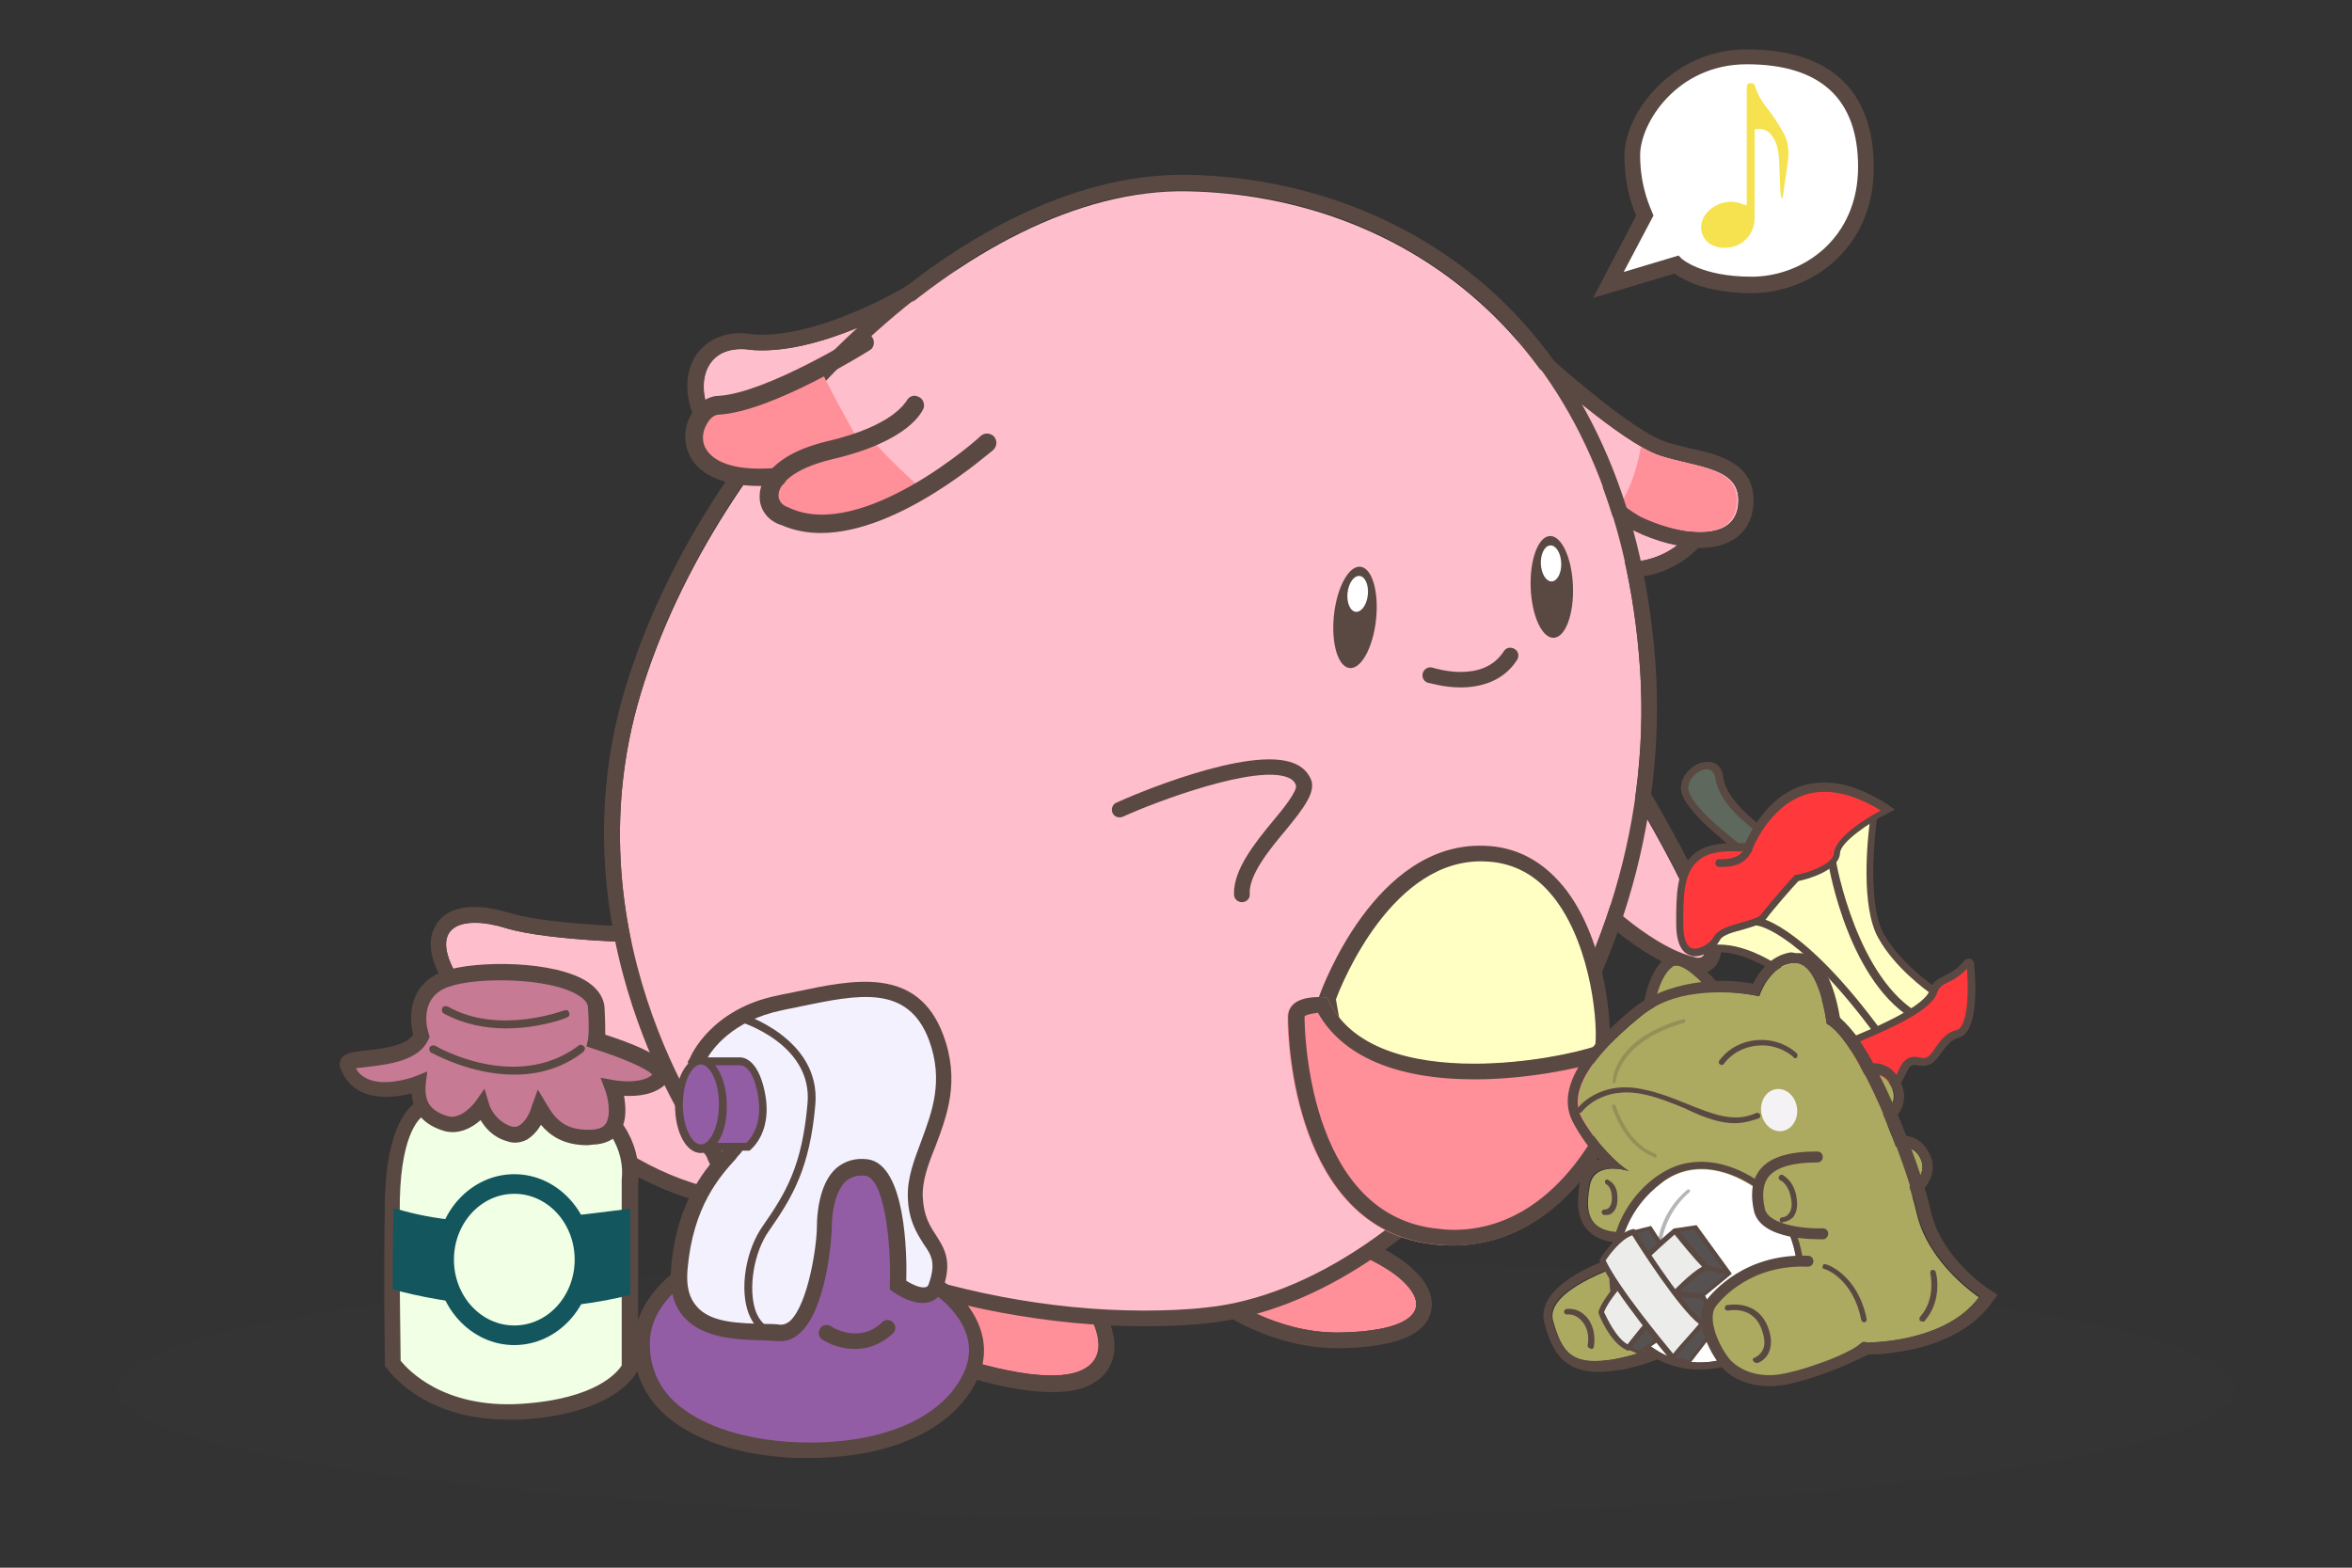 <?xml version="1.0" encoding="utf-8"?>
<!-- Generator: Adobe Illustrator 21.0.0, SVG Export Plug-In . SVG Version: 6.00 Build 0)  -->
<svg version="1.1" id="Layer_1" xmlns="http://www.w3.org/2000/svg" xmlns:xlink="http://www.w3.org/1999/xlink" x="0px" y="0px"
	 viewBox="0 0 300 200" style="enable-background:new 0 0 300 200;" xml:space="preserve">
<rect x="0" y="0" width="300" height="200" fill="#333333" stroke="none"/>
<style type="text/css">
	.st0{opacity:0.22;fill:#3A3A3A;}
	.st1{fill:#FFBECB;}
	.st2{fill:#5A4942;}
	.st3{fill:#FF8F99;}
	.st4{fill:#FFFFC4;}
	.st5{fill:#FF383C;}
	.st6{fill:#F1FFE4;}
	.st7{fill:#935DA5;}
	.st8{fill:#FFFFFF;}
	.st9{fill:#5E685C;}
	.st10{fill:#ACAA61;}
	.st11{fill:#F5F2F5;}
	.st12{fill:#959057;}
	.st13{fill:#B6B6B6;}
	.st14{fill:#575252;}
	.st15{fill:#ECEDEB;}
	.st16{fill:#F4F1FF;}
	.st17{fill:#C67A94;}
	.st18{fill:#13565E;}
	.st19{fill:#F6E24E;}
</style>
<ellipse class="st0" cx="150" cy="177.2" rx="135.1" ry="16.5"/>
<g>
	<g>
		<path class="st1" d="M203,113.3c0,0,7,7.4,13.1,8.9s-9.9-24.3-9.9-24.3L203,113.3z"/>
		<path class="st2" d="M206.3,97.9c0,0,15.1,24.3,10.3,24.3c-0.1,0-0.3,0-0.5-0.1c-6.1-1.5-13.1-8.9-13.1-8.9L206.3,97.9
			 M205.3,92.6l-1,4.9l-3.2,15.4l-0.2,1l0.7,0.8c0.3,0.3,7.5,7.8,14.1,9.4c0.3,0.1,0.6,0.1,0.9,0.1c1.1,0,2-0.5,2.5-1.4
			c0.8-1.4,1.1-3.9-4.9-15.1c-3-5.6-6.2-10.8-6.3-10.9L205.3,92.6L205.3,92.6z"/>
	</g>
	<g>
		<path class="st1" d="M83.4,120.3c0,0-13.3-0.2-18.9-1.9s-10.3-0.4-5.8,6.8c4.5,7.1,16.7,23.3,32.6,26.6s17.2-1.7,17.2-1.7
			L83.4,120.3z"/>
		<path class="st2" d="M60.6,117.7c1.2,0,2.5,0.2,3.9,0.7c5.6,1.7,18.9,1.9,18.9,1.9l25.1,29.8c0,0-0.7,2.8-7.8,2.8
			c-2.4,0-5.4-0.3-9.4-1.2c-15.9-3.4-28.1-19.5-32.6-26.6C55.3,119.8,57.1,117.7,60.6,117.7 M60.6,115.7c-3.1,0-4.5,1.3-5.1,2.5
			c-1.1,2-0.6,4.6,1.6,8c3.5,5.5,16.2,23.8,33.9,27.5c3.8,0.8,7.1,1.2,9.8,1.2c8.2,0,9.6-3.6,9.8-4.3l0.3-1l-0.7-0.8L85,119
			l-0.6-0.7l-0.9,0c-0.1,0-13.1-0.2-18.4-1.8C63.4,116,61.9,115.7,60.6,115.7L60.6,115.7z"/>
	</g>
	<g>
		<path class="st1" d="M217,66.1c0,0-3.5,6.9-11.9,5.4s-2-15.9-2-15.9L217,66.1z"/>
		<path class="st2" d="M203.1,55.6L217,66.1c0,0-2.8,5.6-9.5,5.6c-0.7,0-1.5-0.1-2.3-0.2C196.8,70,203.1,55.6,203.1,55.6
			 M202.3,52.5l-1,2.3c-0.4,1-4.3,9.9-1.5,15.2c1,1.9,2.7,3.1,5,3.5c0.9,0.2,1.8,0.2,2.7,0.2c7.8,0,11.2-6.4,11.3-6.7l0.8-1.5
			l-1.3-1L204.3,54L202.3,52.5L202.3,52.5z"/>
	</g>
	<g>
		<path class="st1" d="M196.4,47c0,0,10.5,9.5,15.3,11.1s10.6,1.4,10,6.4s-8,3.5-12.3,1.4c-4.3-2.1-11.2-10.4-11.2-10.4L196.4,47z"
			/>
		<path class="st2" d="M196.4,47c0,0,10.5,9.5,15.3,11.1s10.6,1.4,10,6.4c-0.3,2.5-2.3,3.4-4.7,3.4c-2.5,0-5.4-0.9-7.6-2
			c-4.3-2.1-11.2-10.4-11.2-10.4L196.4,47 M193.2,41.4l1.2,6l1.8,8.5l0.1,0.5l0.3,0.4c0.7,0.9,7.3,8.6,11.8,10.9
			c2.8,1.4,6,2.2,8.5,2.2c3.8,0,6.3-1.9,6.7-5.1c0.7-5.6-4.3-6.8-8-7.6c-1.1-0.3-2.3-0.5-3.3-0.9c-3.6-1.2-11.7-8.1-14.6-10.7
			L193.2,41.4L193.2,41.4z"/>
	</g>
	<path class="st3" d="M211.6,58.1c-0.7-0.2-1.4-0.6-2.3-1.1c-0.4,2.3-1.2,5.2-2.6,7.2c0.9,0.7,1.8,1.3,2.5,1.7
		c4.3,2.1,11.7,3.6,12.3-1.4S216.4,59.7,211.6,58.1z"/>
	<g>
		<path class="st3" d="M156.2,165.3c0,0,6.4,4.8,14.6,4.7c8.2-0.1,12-2.4,8.6-6.1s-12-6-12-6L156.2,165.3z"/>
		<path class="st2" d="M167.4,157.9c0,0,8.6,2.3,12,6s-0.4,6-8.6,6.1c-0.1,0-0.2,0-0.2,0c-8.1,0-14.4-4.7-14.4-4.7L167.4,157.9
			 M167.1,155.7l-0.8,0.5l-11.2,7.4l-2.4,1.6l2.3,1.7c0.3,0.2,6.9,5.1,15.6,5.1l0.2,0c6.5-0.1,10.4-1.4,11.5-4
			c0.5-1.2,0.7-3.1-1.4-5.4c-3.7-4.1-12-6.4-13-6.6L167.1,155.7L167.1,155.7z"/>
	</g>
	<g>
		<path class="st3" d="M121.5,172.9c0,0,12.6,4.5,17.1,1.6c4.5-2.9-2.2-10.6-2.2-10.6l-20.6-2.7L121.5,172.9z"/>
		<path class="st2" d="M115.7,161.2l20.6,2.7c0,0,6.8,7.7,2.2,10.6c-1.1,0.7-2.7,1-4.4,1c-5.5,0-12.6-2.6-12.6-2.6L115.7,161.2
			 M112.2,158.8l1.7,3.4l5.8,11.7l0.4,0.7l0.8,0.3c0.3,0.1,7.6,2.7,13.3,2.7c2.4,0,4.2-0.4,5.5-1.3c1.4-0.9,2.2-2.2,2.4-3.7
			c0.6-4.2-3.7-9.3-4.2-9.9l-0.5-0.6l-0.7-0.1l-20.6-2.7L112.2,158.8L112.2,158.8z"/>
	</g>
	<g>
		<path class="st1" d="M116.7,38.2c0,0-12.2,7.4-21.2,6.4S89,56.8,96.3,56.3S116.7,38.2,116.7,38.2z"/>
		<path class="st2" d="M116.7,38.2c0,0-13.2,17.6-20.4,18.1c-0.1,0-0.3,0-0.4,0c-6.7,0-9-11.8-1.3-11.8c0.3,0,0.6,0,0.9,0.1
			c0.6,0.1,1.2,0.1,1.7,0.1C106,44.7,116.7,38.2,116.7,38.2 M124.4,31.2l-8.8,5.3c-0.1,0.1-10.3,6.2-18.4,6.2c-0.5,0-1,0-1.5-0.1
			c-0.4,0-0.8-0.1-1.2-0.1c-2.6,0-4.7,1.1-5.9,3.1c-1.4,2.4-1.2,5.7,0.4,8.5c1.5,2.7,4,4.2,6.8,4.2c0.2,0,0.4,0,0.5,0
			c7.9-0.5,20.5-17,21.9-18.9L124.4,31.2L124.4,31.2z"/>
	</g>
	<g>
		<path class="st1" d="M91.9,146.6c0,0-19.8-26-10.2-58s42-64.7,69.7-64.2s55,19.2,57.8,61.1c2.7,41.9-29,78.7-55.3,81.4
			S95.9,158.1,91.9,146.6z"/>
		<path class="st2" d="M150.8,24.3c0.2,0,0.4,0,0.6,0c27.8,0.5,55,19.2,57.8,61.1s-29,78.7-55.3,81.4c-2.6,0.3-5.3,0.4-8,0.4
			c-24.3,0-50.4-10.3-54-20.7c0,0-19.8-26-10.2-58C91.1,56.8,123.1,24.3,150.8,24.3 M150.8,22.3L150.8,22.3
			c-13.6,0-28.7,7.4-42.8,20.8C94.7,55.8,84.4,72.2,79.7,88c-5.1,17-1.9,32.4,1.6,42.2c3.4,9.6,7.8,16,8.8,17.3
			c2.8,7.4,13.9,12.7,20.3,15.1c10.8,4.2,23.7,6.6,35.5,6.6c2.8,0,5.6-0.1,8.2-0.4c13.7-1.4,28.6-11.4,39.9-26.8
			c12.4-16.8,18.4-36.9,17.2-56.7c-1.3-19.9-8.3-36.3-20.1-47.4c-10.4-9.8-24.5-15.3-39.6-15.6C151.2,22.3,151,22.3,150.8,22.3
			L150.8,22.3z"/>
	</g>
	<path class="st2" d="M158.4,115.1c-0.5,0-1-0.4-1-1c-0.1-3.1,2.6-6.5,5-9.4c1.2-1.4,3.1-3.8,2.9-4.5c-0.1-0.3-0.3-0.7-1-1
		c-4.1-1.7-16.7,3-21.1,5c-0.5,0.2-1.1,0-1.3-0.5c-0.2-0.5,0-1.1,0.5-1.3c1.7-0.8,17-7.4,22.7-5c1,0.4,1.7,1.1,2.1,2
		c0.7,1.6-0.9,3.7-3.2,6.5c-2.1,2.5-4.7,5.7-4.6,8.1C159.5,114.6,159,115.1,158.4,115.1C158.5,115.1,158.5,115.1,158.4,115.1z"/>
	<path class="st2" d="M186.3,87.7c-2.2,0-4-0.6-4.2-0.6c-0.5-0.2-0.8-0.7-0.6-1.3c0.2-0.5,0.7-0.8,1.3-0.6c0.1,0,6.3,2.1,9-2.1
		c0.3-0.5,0.9-0.6,1.4-0.3c0.5,0.3,0.6,0.9,0.3,1.4C191.7,87,188.7,87.7,186.3,87.7z"/>
	<g>
		<path class="st4" d="M169.3,127.3c0,0,6.7-19,20.1-18.5s15.4,19.6,15.1,24.4c-0.3,4.8-19.2,7.8-19.2,7.8l-14.6-6.5L169.3,127.3z"
			/>
		<path class="st2" d="M185.1,142l-15.4-6.8l-1.5-7.9l0.1-0.3c0.3-0.8,7.1-19.6,21-19.1c3.8,0.1,7,1.7,9.6,4.6
			c5.5,6.1,6.7,16.9,6.4,20.9c-0.4,5.3-16.8,8.1-20,8.7L185.1,142z M171.5,133.8l13.9,6.2c8.6-1.4,17.9-4.4,18.1-6.8
			c0.3-3.7-0.9-13.8-5.9-19.4c-2.2-2.5-5-3.8-8.2-3.9c-11.7-0.5-18.2,15.4-19,17.6L171.5,133.8z"/>
	</g>
	<g>
		<path class="st4" d="M239,104.4c0,0-1.6,10.8,1,15.2s7.8,7.7,7.8,7.7l-9.8,7.1c0,0-11.7-15.4-20.6-13.1
			c-8.9,2.3,19.2-16.8,19.2-16.8H239z"/>
		<path class="st2" d="M237.8,135l-0.3-0.4c-0.1-0.2-11.6-15.1-20.1-12.9c-1,0.3-2,0.4-2.3-0.3c-0.9-2,12.8-11.8,21.1-17.5l0.1-0.1
			h3.2l-0.1,0.6c0,0.1-1.5,10.6,0.9,14.8c2.4,4.2,7.6,7.5,7.6,7.5l0.6,0.4L237.8,135z M219.2,120.5c8,0,17,10.9,18.8,13.1l8.9-6.4
			c-1.5-1-5.3-3.9-7.3-7.5c-2.3-4-1.4-12.6-1.1-14.9h-1.8c-9.7,6.6-19.7,14.3-20.5,16c0.2,0,0.5,0,1.1-0.2
			C217.8,120.6,218.5,120.5,219.2,120.5z"/>
	</g>
	<g>
		<path class="st4" d="M233.6,110.1c0,0,2.6,15.3,11.1,19.8"/>
		<path class="st2" d="M244.7,130.4c-0.1,0-0.2,0-0.2-0.1c-8.6-4.6-11.2-19.5-11.3-20.2c0-0.3,0.1-0.5,0.4-0.6
			c0.3,0,0.5,0.1,0.6,0.4c0,0.2,2.7,15.1,10.8,19.5c0.2,0.1,0.3,0.4,0.2,0.7C245,130.3,244.8,130.4,244.7,130.4z"/>
	</g>
	<g>
		<path class="st4" d="M224.3,117.5c0,0,5.8,0.9,16.5,15.9"/>
		<path class="st2" d="M240.8,133.9c-0.2,0-0.3-0.1-0.4-0.2c-10.4-14.7-16.1-15.6-16.2-15.6c-0.3,0-0.5-0.3-0.4-0.6
			c0-0.3,0.3-0.5,0.6-0.4c0.2,0,6.2,1.1,16.8,16.1c0.2,0.2,0.1,0.5-0.1,0.7C241,133.9,240.9,133.9,240.8,133.9z"/>
	</g>
	<g>
		<path class="st5" d="M250.8,122.9c0.2-0.2,0.5-0.1,0.5,0.1c0.2,2.2,0.5,8.3-1.7,8.9c-2.6,0.7-2.4,4.1-5,3.5s-1.7,4-4.6,3.1
			s-7.2-4.3-2.7-6.2s8.7-4,9.2-5.8C247,124.8,249,125.1,250.8,122.9z"/>
		<path class="st2" d="M240.8,139.1c-0.3,0-0.5,0-0.9-0.1c-2-0.6-4.9-2.5-5-4.5c0-0.8,0.3-1.8,2.3-2.6c6.9-2.9,8.6-4.6,8.9-5.5
			c0.3-1.1,1.1-1.5,1.9-1.9c0.8-0.4,1.6-0.8,2.5-1.9l0,0c0.2-0.3,0.5-0.3,0.8-0.3c0.3,0.1,0.5,0.4,0.5,0.7c0.3,3.3,0.4,8.8-2,9.4
			c-1,0.3-1.5,1-2.1,1.8c-0.7,1-1.4,2.1-3.2,1.7c-0.8-0.2-1,0.2-1.5,1.3C242.6,137.9,242.1,139.1,240.8,139.1z M250.9,123.6
			c-0.9,0.9-1.7,1.4-2.4,1.7c-0.8,0.4-1.2,0.7-1.4,1.3c-0.5,1.7-3.5,3.6-9.5,6.1c-1.1,0.5-1.7,1-1.6,1.7c0.1,1.3,2.3,3,4.3,3.6
			c1,0.3,1.3-0.2,1.8-1.3c0.4-0.9,1-2.2,2.7-1.8c1,0.3,1.4-0.2,2.1-1.3c0.6-0.8,1.3-1.9,2.7-2.2C250.7,131.1,251.2,128,250.9,123.6z
			 M251.2,123.2L251.2,123.2L251.2,123.2z"/>
	</g>
	<g>
		<path class="st6" d="M53.9,141.3c0,0-3.6,1.1-3.8,11.6s0,21,0,21s4.6,6.9,16.4,6.1s13.9-5.6,13.9-5.6v-23.8c0,0,1-5.3-4.4-9.4
			S53.9,141.3,53.9,141.3z"/>
		<path class="st2" d="M64.7,181.1c-10.8,0-15.2-6.3-15.4-6.6l-0.2-0.2l0-0.3c0-0.1-0.2-10.6,0-21.1c0.3-10.9,4.1-12.4,4.5-12.6
			l0.1,0c0.7-0.2,17.2-4.2,22.9,0.2c5.4,4.1,4.9,9.5,4.8,10.3v23.9l-0.1,0.2c-0.1,0.2-2.5,5.4-14.7,6.2
			C65.9,181.1,65.3,181.1,64.7,181.1z M51.1,173.6c0.9,1.1,5.4,6.1,15.3,5.5c9.7-0.6,12.4-4.1,12.9-4.9l0-23.7c0-0.2,0.8-4.8-4-8.4
			c-4.1-3.1-16.6-1-21.2,0.2c-0.3,0.1-2.9,1.8-3.1,10.7C50.9,162.3,51.1,171.8,51.1,173.6z"/>
	</g>
	<g>
		<path class="st7" d="M119.4,164c0,0,7.6,4.8,4.4,11.6c-3.2,6.8-12.2,9.8-22.2,9.4s-20-4.4-19.6-13.9s15.5-13.2,15.5-13.2
			l12.4-14.8l5.9,10.5L119.4,164z"/>
		<path class="st2" d="M103.2,186c-0.6,0-1.1,0-1.7,0c-7.7-0.3-14-2.6-17.5-6.3c-2.2-2.4-3.3-5.3-3.1-8.6c0.4-9.4,13.6-13.4,15.9-14
			l13.1-15.7l6.7,11.9l3.6,10.1c2.9,2,7.2,6.9,4.4,12.7C121.6,182.3,113.7,186,103.2,186z M109.6,144.8l-11.7,14l-0.3,0.1
			c-0.1,0-14.4,3.6-14.7,12.2c-0.1,2.8,0.8,5.2,2.6,7.2c3.1,3.3,9,5.4,16.1,5.7c10.5,0.4,18.5-2.9,21.3-8.8c2.8-5.9-3.7-10.1-4-10.3
			l-0.3-0.2l-3.8-10.6L109.6,144.8z"/>
	</g>
	<g>
		
			<ellipse transform="matrix(0.107 -0.994 0.994 0.107 76.114 242.106)" class="st2" cx="172.8" cy="78.7" rx="6.5" ry="2.7"/>
	</g>
	<g>
		
			<ellipse transform="matrix(0.107 -0.994 0.994 0.107 79.407 239.728)" class="st8" cx="173.1" cy="75.7" rx="2.3" ry="1.3"/>
	</g>
	<g>
		
			<ellipse transform="matrix(0.999 -3.710049e-02 3.710049e-02 0.999 -2.644 7.398)" class="st2" cx="198" cy="74.9" rx="2.7" ry="6.5"/>
	</g>
	<g>
		
			<ellipse transform="matrix(0.999 -3.710049e-02 3.710049e-02 0.999 -2.532 7.392)" class="st8" cx="197.9" cy="71.9" rx="1.3" ry="2.3"/>
	</g>
	<path class="st3" d="M110.9,55.8c-1.4,0.6-3.1,1.1-5.2,1.6c-9.6,2.2-8.6,7.7-5.6,8.4c5.4,2.5,12.2-0.3,17.5-3.4
		C116.2,61.2,113.5,58.7,110.9,55.8z"/>
	<path class="st3" d="M104.6,46.9c-4,2.1-9.3,4.5-12.9,4.7c-3.8,0-6.9,10.4,7.4,9.1l10.5-4.4C108.9,55.3,104.9,47.9,104.6,46.9z"/>
	<path class="st2" d="M104.7,68c-1.7,0-3.4-0.3-5-1c-1.7-0.5-2.9-2-2.8-3.8c0-1.1,0.7-5,8.6-6.9c8.6-2,10-5.1,10.1-5.1
		c0.3-0.6,0.9-0.9,1.5-0.6c0.6,0.2,0.9,0.9,0.7,1.5c-0.2,0.4-1.8,4.2-11.7,6.5c-5,1.2-6.8,3.2-6.8,4.6c0,0.7,0.5,1.3,1.2,1.5
		l0.2,0.1c9.3,4.3,24.3-9,24.4-9.2c0.5-0.4,1.2-0.4,1.7,0.1c0.4,0.5,0.4,1.2-0.1,1.7C126,57.9,114.7,68,104.7,68z"/>
	<path class="st2" d="M96.9,62c-5.2,0-7.6-1.8-8.6-3.3c-1.1-1.7-1.2-3.9-0.2-5.7c0.8-1.5,2.2-2.5,3.6-2.5c6.1-0.4,17.9-7.7,18-7.8
		c0.5-0.3,1.3-0.2,1.6,0.4c0.3,0.5,0.2,1.3-0.4,1.6c-0.5,0.3-12.4,7.8-19.2,8.2c-0.6,0-1.2,0.5-1.6,1.3c-0.5,0.9-0.7,2.2,0.1,3.3
		c0.7,1,2.7,2.7,8.8,2.2c0.6-0.1,1.2,0.4,1.3,1.1c0.1,0.6-0.4,1.2-1.1,1.3C98.4,62,97.6,62,96.9,62z"/>
	<g>
		<path class="st3" d="M169.3,127.3c0,0-5.1-0.7-5.1,2.5c0,3.2,0.9,26.6,18.2,28.9s24.5-16.9,24.5-16.9s3.4-10.7-3.2-8.4
			S174.5,139.3,169.3,127.3z"/>
		<path class="st2" d="M168.1,129.2c3.1,5.5,9.9,8.5,20,8.5c6.4,0,13-1.3,16.4-2.4c0.5-0.2,0.8-0.2,1-0.2c0.1,0,0.1,0,0.2,0
			c0,0,0,0,0,0c0.5,0.5,0.4,3.4-0.5,6.1c-0.4,0.9-6.4,15.7-19.8,15.7c-0.8,0-1.7-0.1-2.5-0.2c-16.3-2.1-16.5-25.9-16.5-26.9
			c0-0.2,0-0.2,0.3-0.3C166.9,129.4,167.4,129.3,168.1,129.2 M168.3,127.2c-1.5,0-4,0.3-4,2.6c0,3.2,0.9,26.6,18.2,28.9
			c1,0.1,1.9,0.2,2.8,0.2c15.3,0,21.7-17.1,21.7-17.1s2.8-8.7-1.6-8.7c-0.5,0-1,0.1-1.6,0.3c-3,1-9.3,2.3-15.8,2.3
			c-7.8,0-15.9-1.9-18.7-8.4C169.3,127.3,168.9,127.2,168.3,127.2L168.3,127.2z"/>
	</g>
	<g>
		<path class="st9" d="M224.2,105.6c0,0-4.5-3.1-5-6.4s-5.2-0.8-4.4,1.9s6.7,7.1,6.7,7.1h3.4L224.2,105.6z"/>
		<path class="st2" d="M225.7,108.6h-4.2l-0.1-0.1c-0.2-0.2-6.1-4.6-6.9-7.3c-0.3-1,0.1-2.2,1-3c0.9-0.9,2.1-1.2,3-0.9
			c0.4,0.1,1.2,0.6,1.3,1.9c0.4,3,4.7,6,4.7,6.1l0.1,0.1L225.7,108.6z M221.8,107.6h2.5l-0.5-1.7c-0.8-0.6-4.6-3.5-5-6.6
			c-0.1-0.6-0.3-0.9-0.7-1.1c-0.6-0.2-1.4,0.1-2,0.7c-0.6,0.6-0.9,1.4-0.7,2C215.9,102.9,220.1,106.3,221.8,107.6z"/>
	</g>
	<g>
		<path class="st5" d="M222.9,108.2c0,0,4.8-13.6,17.9-4.9c0,0-6.4,3.3-6.5,5.5c-0.1,2.2-5.1,3.2-5.1,3.2s-3.4,3.8-4.2,5
			s-5.2,1.2-6,2.7s-4.8,3.9-4.8-1.9C214.2,112.1,214.3,107.3,222.9,108.2z"/>
		<path class="st2" d="M216.2,122c-0.2,0-0.4,0-0.5-0.1c-0.9-0.2-1.9-1.1-1.9-4.1c0-3.5,0-6.8,2.1-8.7c1.4-1.3,3.6-1.7,6.7-1.5
			c0.6-1.3,2.7-5.8,7.1-7.3c3.3-1.1,7.1-0.3,11.3,2.5l0.7,0.5l-0.8,0.4c-2.4,1.2-6.1,3.7-6.2,5.1c-0.1,2.3-4.3,3.4-5.3,3.6
			c-0.6,0.6-3.3,3.7-4.1,4.8c-0.5,0.7-1.7,1-3,1.4c-1.2,0.3-2.6,0.7-2.9,1.3C218.9,120.9,217.5,122,216.2,122z M220.9,108.6
			c-2,0-3.5,0.4-4.4,1.3c-1.8,1.6-1.8,4.7-1.8,8c0,1.8,0.4,2.9,1.2,3.1c0.9,0.2,2.3-0.7,2.7-1.5c0.6-1,2.1-1.4,3.5-1.8
			c1-0.3,2.2-0.6,2.5-1c0.9-1.2,4.1-4.9,4.3-5l0.1-0.1l0.2,0c1.2-0.2,4.6-1.3,4.7-2.7c0.1-2,4.1-4.5,6-5.5c-3.6-2.2-6.9-2.9-9.7-2
			c-4.7,1.6-6.7,7-6.7,7l-0.1,0.4l-0.4,0C222.2,108.6,221.5,108.6,220.9,108.6z"/>
	</g>
	<g>
		<path class="st5" d="M222.9,108.2c0,0,0,2-3.6,1.9"/>
		<path class="st2" d="M219.6,110.6c-0.1,0-0.2,0-0.3,0c-0.3,0-0.5-0.2-0.5-0.5c0-0.3,0.2-0.5,0.5-0.5c0,0,0,0,0,0
			c2.9,0.1,3.1-1.3,3.1-1.4c0-0.3,0.2-0.5,0.5-0.5c0.3,0,0.5,0.2,0.5,0.5c0,0.1,0,0.8-0.7,1.4C222,110.3,221,110.6,219.6,110.6z"/>
	</g>
	<g>
		<g>
			<path class="st10" d="M218.7,127.1c0,0-3.9-4.8-5.4-3.8s-2.6,4.7-2.4,6.5C211.1,131.5,218.7,127.1,218.7,127.1z"/>
			<path class="st2" d="M213.7,123.2c1.7-0.2,5,3.9,5,3.9s-4.7,2.8-6.8,3.1c-0.5,0.1-0.9,0-0.9-0.4c-0.2-1.7,0.8-5.5,2.4-6.5
				C213.4,123.2,213.5,123.2,213.7,123.2 M213.5,121.8c-0.3,0-0.6,0.2-0.9,0.3c-2.1,1.4-3.2,5.7-3,7.8c0.1,0.5,0.3,0.9,0.7,1.2
				c0.5,0.4,1.1,0.5,1.8,0.4c2.3-0.3,6.8-2.9,7.3-3.2l1.4-0.8l-1-1.3C218.3,124.4,215.6,121.5,213.5,121.8L213.5,121.8L213.5,121.8z
				"/>
		</g>
		<g>
			<path class="st10" d="M241.2,146.4c0,0,2.6-0.8,3.7,1.3s-1,4-2.3,4.1C241.3,151.9,241.2,146.4,241.2,146.4z"/>
			<path class="st2" d="M241.8,146.2c0.8-0.1,2.3-0.1,3.1,1.4c1.1,2.1-0.9,3.9-2.2,4.1c0,0,0,0-0.1,0c-1.3,0.1-1.4-5.4-1.4-5.4
				S241.4,146.3,241.8,146.2 M241.6,144.9c-0.4,0.1-0.8,0.2-0.8,0.2l-1,0.3l0,1c0.1,2.3,0.4,5.2,1.5,6.2c0.4,0.4,0.9,0.5,1.4,0.5
				c0,0,0.1,0,0.1,0c1.3-0.2,2.7-1.2,3.3-2.5c0.6-1.2,0.6-2.5-0.1-3.6C245.2,145.4,243.6,144.6,241.6,144.9L241.6,144.9z"/>
		</g>
		<g>
			<path class="st10" d="M237.3,137.4c0,0,2.6-1.4,3.9,1.2c1.4,2.6-1.9,4.1-1.9,4.1L237.3,137.4z"/>
			<path class="st2" d="M238.5,137c0.9-0.1,2,0.1,2.8,1.5c1.4,2.6-1.9,4.1-1.9,4.1l-2.1-5.3C237.3,137.4,237.8,137.1,238.5,137
				 M238.3,135.7c-0.9,0.1-1.5,0.5-1.6,0.5l-1.1,0.6l0.4,1.1l2.1,5.3l0.5,1.4l1.3-0.6c0.2-0.1,2.2-1.1,2.8-3c0.3-1,0.2-2-0.3-3
				C241.6,136.2,240,135.4,238.3,135.7L238.3,135.7z"/>
		</g>
		<g>
			<path class="st10" d="M233,130.6c0,0-1-8-4.2-7.7c-3.2,0.3-4.4,4.2-4.4,4.2s-9.3-2.4-15.4,2.8c-6.2,5.1-8.9,9.4-7.1,12.8
				c1.8,3.3,4.5,5.9,5.9,6.7c0,0-4.4-1.4-5,1.8s-0.5,6.1,4.5,6.1c5-0.1-0.6,4.2-0.6,4.2s-9.7,3.1-8.6,7c1.1,3.9,2.3,6.1,8.4,4.8
				c6.1-1.3,7.6-3.4,7.6-3.4l5.6,2.8c0,0,2.7,3.5,7.9,2.4c5.2-1.2,10-3.8,10-3.8s10.4,0.3,14.8-5.8c0,0-6.4-4.2-7.9-10.6
				C243,148.3,237.1,132.8,233,130.6z"/>
			<path class="st2" d="M228.6,122.9c0.1,0,0.1,0,0.2,0c3.2-0.3,4.2,7.7,4.2,7.7c4.1,2.2,10.1,17.7,11.6,24.2
				c1.5,6.4,7.9,10.6,7.9,10.6c-2.7,3.7-7.6,5.1-11.1,5.6c-2.2,0.3-3.8,0.3-3.8,0.3s-4.8,2.6-10,3.8c-0.3,0.1-0.5,0.1-0.8,0.1
				c-4.7,0.7-7.2-2.5-7.2-2.5l-5.6-2.8c0,0-1.5,2.1-7.6,3.4c-0.5,0.1-0.9,0.2-1.3,0.2c-5,0.7-6.1-1.5-7.1-5.1c-1.1-3.9,8.6-7,8.6-7
				s5.6-4.3,0.6-4.2c-5,0.1-5.1-2.9-4.5-6.1c0.2-1.4,1.2-1.9,2.2-2c1.3-0.2,2.8,0.3,2.8,0.3c-1.4-0.8-4-3.4-5.9-6.7
				c-1.8-3.3,0.9-7.6,7.1-12.8c2.3-1.9,4.9-2.8,7.4-3.1c4.3-0.6,8,0.3,8,0.3S225.5,123.3,228.6,122.9 M228.4,121.5
				c-2.6,0.4-4.1,2.6-4.8,4c-1.5-0.3-4.3-0.6-7.4-0.1c-3.2,0.5-5.9,1.6-8.1,3.4c-7.1,5.9-9.5,10.7-7.4,14.5c0.9,1.7,2.1,3.3,3.3,4.6
				c-1.4,0.5-2.3,1.5-2.5,3c-0.3,2-0.5,4.3,0.9,5.9c1,1.2,2.7,1.8,5.1,1.8c0.1,0,0.3,0,0.4,0c-0.4,0.5-1,1.1-1.6,1.6
				c-2.3,0.8-10.6,3.9-9.3,8.6c1,3.7,2.5,6.9,8.7,6.1c0.4-0.1,0.9-0.1,1.4-0.2c4.2-0.9,6.5-2.2,7.6-3.1l4.5,2.3
				c0.8,0.9,3.6,3.4,8.2,2.8c0.3,0,0.6-0.1,0.9-0.2c4.6-1,8.8-3.1,10-3.7c0.6,0,2,0,3.6-0.3c3.8-0.5,9-2.1,12-6.1l0.9-1.2l-1.2-0.8
				c-0.1,0-6-4-7.3-9.8c-0.8-3.6-2.8-9.2-4.9-13.9c-2.5-5.7-4.8-9.3-6.7-10.8c-0.4-2.4-1.7-8.6-5.6-8.3
				C228.6,121.5,228.5,121.5,228.4,121.5L228.4,121.5z M208.3,158.6L208.3,158.6L208.3,158.6L208.3,158.6z"/>
		</g>
		<path class="st2" d="M229,135c0.1,0,0.1,0,0.2-0.1c0.1-0.1,0.1-0.4,0-0.5c-0.1-0.1-2-2-5.2-1.7c-3.2,0.3-4.6,2.5-4.7,2.6
			c-0.1,0.2-0.1,0.4,0.1,0.5c0.2,0.1,0.4,0.1,0.5-0.1c0,0,1.3-2,4.2-2.3c2.9-0.3,4.7,1.5,4.7,1.5C228.7,135,228.9,135,229,135z"/>
		<path class="st2" d="M222.4,143.2c0.6-0.1,1.2-0.3,1.9-0.5c0.2-0.1,0.3-0.3,0.2-0.5c-0.1-0.2-0.3-0.3-0.5-0.2
			c-2.9,1.3-5.6,0.1-8.9-1.2c-1.7-0.7-3.5-1.4-5.4-1.8c-5.7-1.3-8.4,2.3-8.5,2.4c-0.1,0.2-0.1,0.4,0.1,0.5c0.2,0.1,0.4,0.1,0.5-0.1
			c0.1-0.1,2.5-3.3,7.8-2.2c1.9,0.4,3.6,1.1,5.3,1.8C217.4,142.6,219.9,143.6,222.4,143.2z"/>
		<g>
			<path class="st8" d="M225.1,152.5c0,0-7-6.4-13.5-1.4c-6.5,5-5.6,13.1-4.8,15.9c0.9,2.8,5.9,9.2,14.7,5.9
				C230.3,169.7,231.8,160.1,225.1,152.5z"/>
			<path class="st2" d="M215.8,149.2c5-0.7,9.3,3.2,9.3,3.2c6.6,7.6,5.2,17.2-3.6,20.5c-1.1,0.4-2.1,0.6-3,0.8
				c-6.9,1-10.8-4.3-11.6-6.7c-0.9-2.8-1.7-10.8,4.8-15.9C213,150,214.4,149.4,215.8,149.2 M215.7,148.3c-1.7,0.2-3.2,0.9-4.7,2
				c-6.6,5.1-6.2,13.3-5.1,16.9c0.9,2.9,5.2,8.4,12.6,7.4c1-0.1,2.1-0.4,3.2-0.8c4.2-1.6,7-4.5,8-8.4c1.1-4.4-0.3-9.4-4-13.5l0,0
				l0,0C225.6,151.6,221.1,147.6,215.7,148.3L215.7,148.3L215.7,148.3z"/>
		</g>
		<path class="st2" d="M205,155c0.2,0,0.5-0.1,0.7-0.3c0.4-0.4,0.6-0.9,0.6-1.7c0.1-2.1-1.2-2.4-1.2-2.5c-0.2-0.1-0.4,0.1-0.4,0.2
			c0,0.2,0.1,0.4,0.2,0.4c0,0,0.7,0.3,0.7,1.8c0,0.6-0.2,1-0.4,1.2c-0.2,0.2-0.5,0.2-0.5,0.2c-0.2,0-0.4,0.1-0.4,0.3
			c0,0.2,0.1,0.4,0.3,0.4C204.7,155,204.8,155,205,155z"/>
		<path class="st2" d="M203,172.1c0.1,0,0.3-0.1,0.3-0.3c0-0.1,0.4-1.9-0.7-3.5c-1.2-1.6-2.7-1.3-2.8-1.3c-0.2,0-0.3,0.2-0.3,0.4
			c0,0.2,0.2,0.3,0.4,0.3c0,0,1.1-0.2,2,1c1,1.3,0.6,2.9,0.6,2.9c0,0.2,0.1,0.4,0.3,0.4C202.9,172.1,203,172.1,203,172.1z"/>
		<rect x="217.9" y="168" transform="matrix(0.186 -0.983 0.983 0.186 11.521 351.865)" class="st2" width="0.5" height="1.9"/>
		<path class="st2" d="M245.3,168.6c0.1,0,0.2,0,0.2-0.1c2.3-2.6,1.5-6.1,1.4-6.2c0-0.2-0.2-0.3-0.4-0.3c-0.2,0-0.3,0.2-0.3,0.4
			c0,0,0.8,3.3-1.3,5.6c-0.1,0.1-0.1,0.4,0,0.5C245.1,168.6,245.2,168.6,245.3,168.6z"/>
		<ellipse transform="matrix(0.99 -0.141 0.141 0.99 -17.682 33.332)" class="st11" cx="226.9" cy="141.7" rx="2.3" ry="2.7"/>
		<g>
			<path class="st10" d="M232.5,157.4c0,0-7.4,0.3-8.1-3.1c-0.7-3.4-0.2-6.7,7.4-6.7"/>
			<path class="st2" d="M232.6,158.1c0.3,0,0.6-0.4,0.6-0.7c0-0.4-0.3-0.7-0.7-0.7c-1.8,0.1-6.9-0.3-7.4-2.5
				c-0.4-1.9-0.2-3.2,0.5-4.1c1-1.2,3.1-1.8,6.2-1.8c0.4,0,0.7-0.3,0.7-0.7s-0.3-0.7-0.7-0.7c-3.6,0-6,0.7-7.3,2.3
				c-1.3,1.6-1.1,3.8-0.8,5.2C224.5,158.3,231.7,158.1,232.6,158.1C232.6,158.1,232.6,158.1,232.6,158.1z"/>
		</g>
		<path class="st2" d="M227.5,155.9c0.2,0,0.8-0.2,1.2-0.6c0.4-0.5,0.6-1.2,0.5-2.1c-0.2-2.5-1.7-3.2-1.8-3.3
			c-0.2-0.1-0.4,0-0.5,0.2c-0.1,0.2,0,0.4,0.2,0.5c0.1,0,1.2,0.6,1.4,2.7c0.1,0.7-0.1,1.3-0.4,1.6c-0.3,0.4-0.8,0.4-0.8,0.4
			c-0.2,0-0.3,0.2-0.3,0.4c0,0.2,0.2,0.3,0.4,0.3C227.3,155.9,227.4,155.9,227.5,155.9z"/>
		<path class="st2" d="M237.8,168.7C237.8,168.7,237.8,168.7,237.8,168.7c0.2,0,0.3-0.2,0.3-0.4c-1.1-5.6-5-7-5.2-7
			c-0.2-0.1-0.4,0-0.4,0.2c-0.1,0.2,0,0.4,0.2,0.4c0.2,0,3.7,1.3,4.7,6.5C237.5,168.6,237.6,168.7,237.8,168.7z"/>
		<path class="st12" d="M205.9,138.2c0.1,0,0.2-0.1,0.2-0.2c0-0.1,0.3-5.1,8.7-7.5c0.1,0,0.2-0.2,0.2-0.3c0-0.1-0.2-0.2-0.3-0.2
			c-8.8,2.5-9,7.7-9,7.9C205.6,138.1,205.7,138.2,205.9,138.2C205.9,138.2,205.9,138.2,205.9,138.2z"/>
		<path class="st12" d="M211.1,147.7c0.1,0,0.2-0.1,0.2-0.2c0-0.1,0-0.3-0.1-0.3c-3.7-1.3-5.1-6.1-5.1-6.1c0-0.1-0.2-0.2-0.3-0.2
			c-0.1,0-0.2,0.2-0.2,0.3c0.1,0.2,1.5,5,5.4,6.4C211,147.7,211,147.7,211.1,147.7z"/>
		<path class="st13" d="M211.7,159c0.1,0,0.2-0.1,0.2-0.2c0.5-4.3,3.6-6.7,3.6-6.7c0.1-0.1,0.1-0.2,0-0.3c-0.1-0.1-0.2-0.1-0.3,0
			c-0.1,0.1-3.3,2.5-3.8,7C211.5,158.8,211.6,159,211.7,159C211.7,159,211.7,159,211.7,159z"/>
		<g>
			<polygon class="st14" points="213.7,157 216.2,156.6 220.5,162.5 217.2,165.3 219,169.2 215.5,173.8 213.3,173.3 212.1,170.5 
				209,172.6 207.7,172 208.4,157.2 210.4,156.7 212.2,159.5 			"/>
			<path class="st2" d="M213.2,173.5l-1.2-2.7l-2.9,2l-1.6-0.7l0.7-15.1l2.4-0.6l1.7,2.6l1.4-2.3l2.7-0.4l4.5,6.2l-3.4,2.8l1.8,3.8
				l-3.7,4.8L213.2,173.5z M216.9,165.3l3.3-2.8l-4.1-5.6l-2.2,0.3l-1.7,2.7l-1.9-2.9l-1.7,0.4l-0.7,14.4l1.1,0.5l3.2-2.2l1.3,3
				l1.9,0.4l3.3-4.4L216.9,165.3z"/>
		</g>
		<path class="st2" d="M220.4,162.8c0.1,0,0.2-0.1,0.3-0.3c0-0.2-0.1-0.4-0.2-0.4l-2.7-0.7c-0.2,0-0.4,0.1-0.4,0.2
			c0,0.2,0.1,0.4,0.2,0.4l2.7,0.7C220.3,162.8,220.3,162.8,220.4,162.8z"/>
		<path class="st2" d="M217.1,165.7c0.2,0,0.3-0.1,0.3-0.3c0-0.2-0.1-0.4-0.3-0.4l-3.4-0.3c-0.2,0-0.4,0.1-0.4,0.3
			c0,0.2,0.1,0.4,0.3,0.4L217.1,165.7C217,165.7,217.1,165.7,217.1,165.7z"/>
		<g>
			<path class="st10" d="M230.6,160.8c-6.7-0.3-10.8,3.3-12.3,5.3c-1.6,2.1,0.6,6.4,2,7.9c1.1,1.2,3.3,2.2,6.2,2
				c3-0.2,9.5-2.6,11.2-4.1"/>
			<path class="st2" d="M227.2,176.7c3.1-0.4,9.3-2.7,11.1-4.3c0.3-0.3,0.3-0.7,0-1c-0.3-0.3-0.7-0.3-1,0c-1.5,1.4-7.9,3.7-10.8,4
				c-3.4,0.3-5.2-1.3-5.7-1.8c-1.4-1.5-3.2-5.4-1.9-7c0.7-0.9,4.4-5.3,11.7-5c0.4,0,0.7-0.3,0.7-0.7c0-0.4-0.3-0.7-0.7-0.7
				c-8-0.3-12.1,4.6-12.9,5.6c-2,2.6,0.7,7.4,2.1,8.8c0.7,0.8,2.9,2.5,6.8,2.2C226.8,176.7,227,176.7,227.2,176.7z"/>
		</g>
		<g>
			<path class="st15" d="M217.6,161.8c0,0-3.3-3.8-3.8-4.7c0-0.1-0.1-0.1-0.2,0c-1,0.9-8.2,7.1-9.4,10.3c0,0,1.5,3.6,3.4,4.5
				c0.1,0,0.1,0,0.2,0C208.5,171,214.9,162.8,217.6,161.8z"/>
			<path class="st2" d="M207.4,172.2c-2-0.9-3.5-4.5-3.5-4.7l0-0.1l0-0.1c1.1-3.3,8.1-9.3,9.5-10.5c0.1-0.1,0.2-0.1,0.4-0.1
				c0.1,0,0.3,0.1,0.3,0.2c0.4,0.6,2.7,3.3,3.8,4.6l0.3,0.4l-0.5,0.2c-2.2,0.8-7.1,6.7-9.7,10c-0.1,0.1-0.2,0.2-0.3,0.2
				C207.6,172.3,207.5,172.3,207.4,172.2z M213.6,157.5c-1.4,1.2-7.9,6.9-9,9.9c0.3,0.6,1.5,3.3,3,4.1c1.3-1.7,6.6-8.3,9.5-9.9
				C216.3,160.8,214.3,158.4,213.6,157.5z"/>
		</g>
		<g>
			<path class="st15" d="M204.3,160.8c0,0,2-3.2,4-3.6c0,0,6.4,10.3,8.8,11.6c0,0-3.7,4.1-3.9,4.5
				C213.3,173.3,206.3,165,204.3,160.8z"/>
			<path class="st2" d="M213.1,173.5c-0.3-0.3-7-8.3-9-12.5l-0.1-0.2l0.1-0.2c0.1-0.1,2.1-3.4,4.2-3.8l0.2,0l0.1,0.2
				c2.2,3.5,6.9,10.5,8.7,11.5l0.4,0.2l-0.3,0.3c-1.4,1.5-3.6,4.1-3.8,4.4l-0.2,0.5L213.1,173.5z M208.2,157.6
				c-1.5,0.5-3,2.6-3.4,3.2c1.8,3.7,7.3,10.3,8.6,11.9c0.7-0.9,2.4-2.7,3.3-3.8C214.2,167,209.1,159.1,208.2,157.6z"/>
		</g>
		<path class="st2" d="M224.1,173.9C224.1,173.9,224.1,173.9,224.1,173.9c0.1,0,1-0.3,1.5-1.3c0.4-0.9,0.4-2-0.1-3.3
			c-1.4-3.6-5.1-2.8-5.2-2.8c-0.2,0-0.3,0.2-0.3,0.4c0,0.2,0.2,0.3,0.4,0.3c0.1,0,3.2-0.7,4.3,2.4c0.4,1.1,0.5,2,0.1,2.7
			c-0.4,0.7-1,0.9-1,0.9c-0.2,0.1-0.3,0.2-0.2,0.4C223.8,173.8,223.9,173.9,224.1,173.9z"/>
	</g>
	<g>
		<path class="st16" d="M114.5,164c0,0,0.5-14.4-4-15s-5.4,4.8-5.4,7.5s-1.4,13.9-5.8,13.6s-13.5,0.9-12.8-8.2s5.1-13.1,7-15.2
			s-4.8-11.2-4.8-11.2s2.4-5.8,10.5-7.4c8.1-1.6,16.6-4.5,20,4.4s-2.9,14.4-2.6,20.4c0.2,6,4.5,5.8,2.6,11.2
			C118.5,166.9,114.5,164,114.5,164z"/>
		<path class="st2" d="M99.6,171.1c-0.1,0-0.2,0-0.3,0c-0.6,0-1.3-0.1-2-0.1c-3.2-0.1-7.5-0.2-10-2.9c-1.4-1.5-1.9-3.6-1.7-6.3
			c0.7-8.7,4.6-13,6.7-15.2c0.2-0.2,0.4-0.4,0.5-0.6c0.7-0.8-1.6-5.6-4.8-10l-0.3-0.5L88,135c0.1-0.3,2.7-6.3,11.2-8
			c0.8-0.2,1.6-0.3,2.4-0.5c7.2-1.5,15.4-3.3,18.7,5.5c2.2,5.9,0.5,10.3-1,14.3c-0.9,2.2-1.7,4.4-1.6,6.4c0.1,2.4,0.9,3.7,1.7,4.9
			c1,1.6,2.1,3.2,0.9,6.7c-0.4,1.2-1.1,1.6-1.7,1.8c-1.9,0.6-4.3-1-4.7-1.3l-0.4-0.3l0-0.5c0.2-5.4-0.7-13.6-3.1-14
			c-1-0.1-1.7,0.1-2.4,0.6c-1.4,1.2-1.9,3.9-1.9,5.9c0,1.5-0.7,10.5-4,13.5C101.4,170.7,100.5,171.1,99.6,171.1z M90.1,135.2
			c2.3,3.2,6.4,9.7,4.3,12c-0.2,0.2-0.4,0.4-0.5,0.6c-2.1,2.3-5.5,6.1-6.2,14.1c-0.2,2.2,0.2,3.7,1.2,4.8c1.8,2.1,5.5,2.1,8.5,2.2
			c0.8,0,1.5,0,2.1,0.1c0.3,0,0.7,0,1.3-0.5c2.3-2.2,3.4-9.6,3.4-12.1c0-1.2,0.2-5.4,2.5-7.4c1.1-0.9,2.4-1.3,4-1.1
			c4.8,0.7,5,12,4.9,15.5c0.8,0.5,1.9,1,2.5,0.8c0.1,0,0.3-0.1,0.4-0.5c0.9-2.6,0.3-3.6-0.7-5c-0.8-1.3-1.9-2.9-2-5.9
			c-0.1-2.5,0.8-4.8,1.7-7.2c1.4-3.8,2.9-7.7,1-12.9c-2.7-7.2-9.1-5.8-16.4-4.3c-0.8,0.2-1.6,0.3-2.4,0.5
			C93.4,130.2,90.8,133.9,90.1,135.2z"/>
	</g>
	<g>
		<path class="st7" d="M90.3,146.3h5c0,0,3.1-2.2,1.5-7.9c-0.8-3.1-2.4-3-2.4-3h-5.1L90.3,146.3z"/>
		<path class="st2" d="M95.5,146.8h-5.7l-1-11.9h5.6c0.1,0,1.9-0.1,2.9,3.4c1.7,6-1.6,8.4-1.7,8.5L95.5,146.8z M90.8,145.8h4.4
			c0.5-0.5,2.5-2.6,1.2-7.3c-0.7-2.6-1.9-2.6-1.9-2.6l-4.5,0L90.8,145.8z"/>
	</g>
	<path class="st2" d="M98.5,170.5c-1.4-0.3-2.4-1.4-3-2.9c-1.2-3.1-0.4-8.1,1.8-11.2c3-4.3,5-7.7,5.7-15.6
		c0.7-7.7-8.7-10.5-8.8-10.5l0.3-1c0.1,0,10.2,3.1,9.5,11.6c-0.7,8.1-2.9,11.8-5.9,16.1c-2,2.8-2.7,7.5-1.7,10.3
		c0.5,1.3,1.3,2,2.3,2.3L98.5,170.5z"/>
	<g>
		<path class="st7" d="M105.4,170c0,0,4.2,2.7,7.8-0.6"/>
		<path class="st2" d="M109.1,172.1c-1.8,0-3.3-0.6-4.2-1.2c-0.5-0.3-0.6-0.9-0.3-1.4c0.3-0.5,0.9-0.6,1.4-0.3l0,0
			c0.1,0.1,3.6,2.3,6.5-0.5c0.4-0.4,1-0.4,1.4,0c0.4,0.4,0.4,1,0,1.4C112.3,171.6,110.6,172.1,109.1,172.1z"/>
	</g>
	<g>
		<ellipse class="st7" cx="89.4" cy="141" rx="2.8" ry="5.6"/>
		<path class="st2" d="M89.4,147.1c-1.9,0-3.3-2.7-3.3-6.1c0-3.4,1.5-6.1,3.3-6.1s3.3,2.7,3.3,6.1C92.8,144.4,91.3,147.1,89.4,147.1
			z M89.4,135.8c-1.1,0-2.3,2.1-2.3,5.1s1.2,5.1,2.3,5.1s2.3-2.1,2.3-5.1S90.5,135.8,89.4,135.8z"/>
	</g>
	<g>
		<path class="st17" d="M53.8,132.2c0,0-1.9-5.5,3.1-7.3s18.8-1.1,19.1,3.6c0.2,3.2,0,4.2,0,4.2s9.9,2.9,8.1,4.8s-6,1.1-6,1.1
			s2.1,5.9-2.3,6.3s-6-1.9-7-3.6c0,0-1.2,4-3.9,3.2s-3.5-3.5-3.5-3.5s-2.1,2.9-4.6,2.2s-3.8-2.2-3.5-5.2c0,0-7.5,2.8-9.2-2.2
			C43.7,134.6,52.1,135.7,53.8,132.2z"/>
		<path class="st2" d="M74.9,146.1c-3.1,0-4.8-1.3-5.9-2.6c-0.4,0.7-1,1.4-1.8,1.9c-0.8,0.4-1.7,0.5-2.5,0.2
			c-1.8-0.5-2.8-1.7-3.4-2.7c-1,0.9-2.7,1.9-4.6,1.4c-2.7-0.8-4-2.4-4.2-4.8c-1.6,0.4-4.3,0.8-6.4-0.2c-1.3-0.6-2.2-1.7-2.7-3.1
			c-0.1-0.3-0.1-0.7,0.1-1.1c0.5-0.8,1.5-0.9,3.3-1.1c2-0.2,5-0.6,5.9-2c-0.6-2.4-0.5-6.5,3.9-8.1c4.1-1.4,14.2-1.4,18.4,1.4
			c1.6,1.1,2,2.3,2.1,3.1c0.1,1.8,0.1,2.9,0.1,3.6c3.1,1,7.7,2.7,8.2,4.6c0.2,0.6,0,1.1-0.4,1.6c-1.4,1.5-3.8,1.7-5.4,1.6
			c0.2,1.3,0.4,3.1-0.5,4.5c-0.4,0.7-1.3,1.5-3,1.7C75.6,146,75.2,146.1,74.9,146.1z M68.6,139l1.2,2c1,1.7,2.3,3.4,6,3.1
			c0.7-0.1,1.2-0.3,1.5-0.8c0.7-1.2,0.2-3.4-0.1-4.2l-0.6-1.6l1.7,0.3c1,0.2,3.7,0.4,4.9-0.7c-0.7-0.8-4-2.2-7.5-3.3l-0.9-0.3
			l0.2-0.9l0,0c0,0,0.2-1,0-4c0-0.6-0.4-1.1-1.2-1.6c-3.6-2.3-13-2.4-16.6-1.1c-3.9,1.4-2.7,5.5-2.5,6l0.1,0.4l-0.2,0.4
			c-1.2,2.6-5,3.1-7.7,3.4c-0.5,0.1-1.1,0.1-1.5,0.2c0.3,0.6,0.8,1,1.4,1.3c2,1,5.2,0.1,6.2-0.3l1.5-0.6l-0.2,1.6
			c-0.2,2.3,0.6,3.4,2.8,4.1c1.8,0.5,3.5-1.8,3.5-1.8l1.2-1.7l0.6,2c0,0.1,0.7,2.1,2.8,2.8c0.4,0.1,0.7,0.1,1-0.1
			c0.9-0.5,1.5-1.9,1.6-2.4L68.6,139z M45.2,135.5C45.2,135.6,45.2,135.6,45.2,135.5C45.2,135.6,45.2,135.6,45.2,135.5z"/>
	</g>
	<path class="st2" d="M65.6,137.1c-5.7,0-10.5-2.8-10.6-2.8c-0.2-0.1-0.3-0.4-0.2-0.7c0.1-0.2,0.5-0.3,0.7-0.2
		c0.1,0.1,10.3,6,18.3,0c0.2-0.2,0.5-0.1,0.7,0.1c0.2,0.2,0.1,0.5-0.1,0.7C71.6,136.4,68.4,137.1,65.6,137.1z"/>
	<path class="st2" d="M64.5,131.2c-2.5,0-5.3-0.5-7.9-1.9c-0.2-0.1-0.3-0.4-0.2-0.7c0.1-0.2,0.4-0.3,0.7-0.2
		c6.5,3.7,14.8,0.5,14.9,0.5c0.3-0.1,0.5,0,0.6,0.3c0.1,0.3,0,0.5-0.3,0.6C72.2,129.9,68.8,131.2,64.5,131.2z"/>
	<path class="st18" d="M80.4,165.2v-11c-2.4,0.3-6.2,0.8-12,1.4c-8.5,0.9-14.8-0.4-18.2-1.5c-0.1,3.7-0.1,7.3-0.1,10.4
		c2.9,0.8,7.6,1.8,13.7,2.2C70.7,167.2,76.9,166.1,80.4,165.2z"/>
	<ellipse class="st18" cx="65.6" cy="160.7" rx="10" ry="10.9"/>
	<ellipse class="st6" cx="65.6" cy="160.7" rx="7.7" ry="8.4"/>
	<g>
		<path class="st8" d="M205.1,36.4l8.6-2.6c0,0,2.6,2.6,9.6,2.6s14.6-5.1,14.6-15s-5.9-14.1-15.2-14.1s-14.6,8-14.6,12.6
			s1.6,7.6,1.6,7.6L205.1,36.4z"/>
		<path class="st2" d="M203.2,38l5.5-10.5c-0.5-1.1-1.5-3.8-1.5-7.6c0-5.5,6.1-13.6,15.6-13.6c10.6,0,16.2,5.2,16.2,15.1
			c0,10.4-8.1,16-15.6,16c-5.7,0-8.7-1.7-9.8-2.5L203.2,38z M214.1,32.6l0.4,0.4c0,0,2.5,2.3,8.9,2.3c6.6,0,13.6-4.9,13.6-14
			c0-8.7-4.8-13.1-14.2-13.1c-8.9,0-13.6,7.5-13.6,11.6c0,4.3,1.5,7.1,1.5,7.2l0.2,0.5l-3.8,7.2L214.1,32.6z"/>
	</g>
	<g>
		<path class="st19" d="M222.8,26.2c0-0.3,0-0.4,0-0.6c0-4.7,0-9.3,0-14c0-0.1,0-0.2,0-0.4c0-0.3,0.1-0.6,0.5-0.6
			c0.4,0,0.5,0.2,0.6,0.5c0.3,1,0.8,1.8,1.5,2.7c0.8,1,1.5,2.1,2.1,3.2c0.7,1.2,0.7,2.6,0.5,3.9c-0.2,1.4-0.4,2.8-0.6,4.2
			c0,0.1-0.1,0.1-0.2,0.2c0-0.3-0.1-0.5-0.1-0.8c-0.1-1.5-0.1-3-0.2-4.5c-0.1-1-0.3-1.9-0.9-2.7c-0.5-0.7-1.3-1-2.2-0.8
			c0,0.3,0,0.6,0,1c0,3.4,0,6.9,0,10.3c0,2.6-2.3,4.3-4.8,3.7c-1.9-0.5-2.6-2.5-1.5-4.1c1.1-1.5,3.2-2.1,4.9-1.3
			C222.5,26.1,222.6,26.1,222.8,26.2z"/>
	</g>
</g>
</svg>
